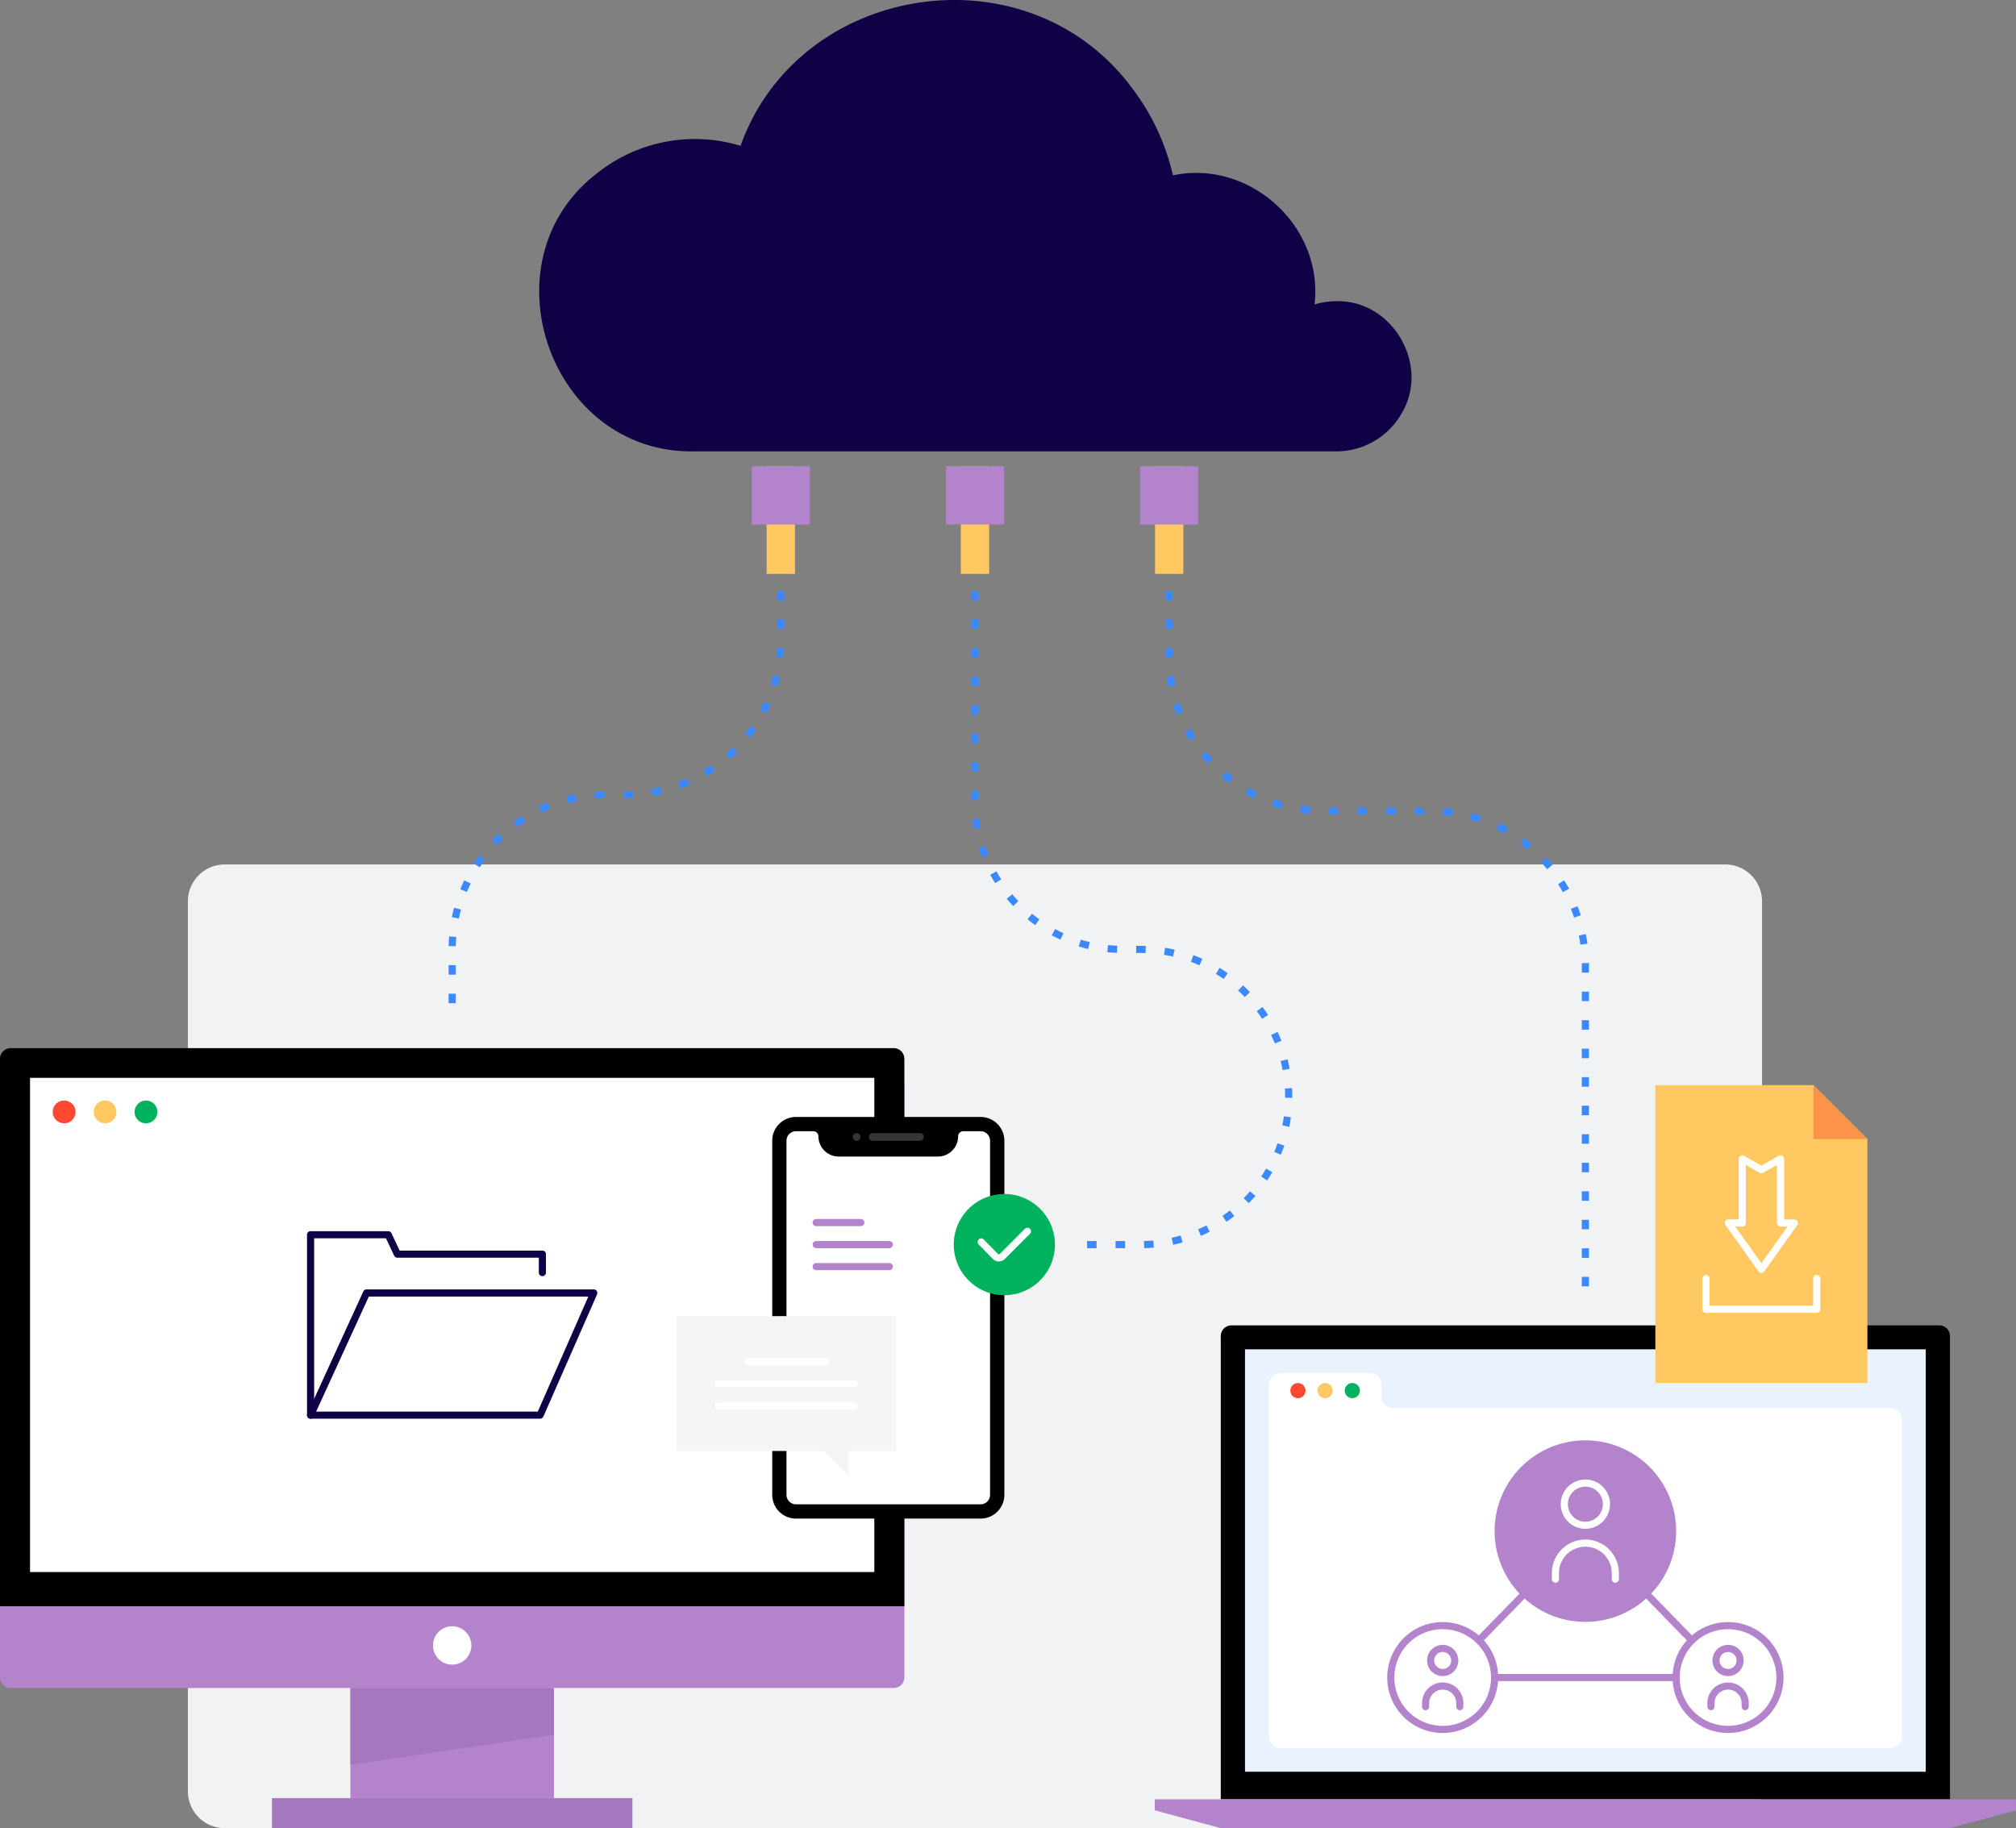 <svg xmlns="http://www.w3.org/2000/svg" width="469.471" height="425.751" viewBox="0 0 469.471 425.751"><rect x="0" y="0" width="469.471" height="425.751" fill="#808080" stroke="none"/><g id="Group_121" data-name="Group 121" transform="translate(-806.529 -978)"><path id="Path_181" data-name="Path 181" d="M516.122,951.915H166.708a8.579,8.579,0,0,1-8.579-8.579V736.064a8.579,8.579,0,0,1,8.579-8.579H516.122a8.579,8.579,0,0,1,8.579,8.579V943.336a8.579,8.579,0,0,1-8.579,8.579" transform="translate(692.16 451.836)" fill="#f0f2f4"></path><rect id="Rectangle_312" data-name="Rectangle 312" width="6.59" height="25.049" transform="translate(985.06 1086.598)" fill="#ffc861"></rect><rect id="Rectangle_313" data-name="Rectangle 313" width="13.552" height="13.552" transform="translate(981.579 1086.598)" fill="#b383cc"></rect><rect id="Rectangle_314" data-name="Rectangle 314" width="6.59" height="25.049" transform="translate(1030.28 1086.598)" fill="#ffc861"></rect><rect id="Rectangle_315" data-name="Rectangle 315" width="13.552" height="13.552" transform="translate(1026.799 1086.598)" fill="#b383cc"></rect><rect id="Rectangle_316" data-name="Rectangle 316" width="6.59" height="25.049" transform="translate(1075.5 1086.598)" fill="#ffc861"></rect><rect id="Rectangle_317" data-name="Rectangle 317" width="13.552" height="13.552" transform="translate(1072.019 1086.598)" fill="#b383cc"></rect><path id="Path_182" data-name="Path 182" d="M639.385,70.149a17.451,17.451,0,0,0-5.092.756c2.129-18.218-15.056-33.847-32.978-30.07a52.433,52.433,0,0,0-9.118-19.8C567.923-12.523,514.25-4.265,500.636,33.958a36.5,36.5,0,0,0-33.171,6.2c-26.933,20.286-11.451,65.642,22.494,64.956H639.385A17.472,17.472,0,0,0,654.5,96.409c6.848-11.194-1.944-26.595-15.119-26.26" transform="translate(478.35 978.003)" fill="#100045"></path><path id="Path_183" data-name="Path 183" d="M1197.1,1225.743H1027.292V1117.858a2.491,2.491,0,0,1,2.491-2.491H1194.61a2.491,2.491,0,0,1,2.491,2.491Z" transform="translate(63.524 171.294)"></path><rect id="Rectangle_318" data-name="Rectangle 318" width="158.53" height="98.376" transform="translate(1096.455 1292.237)" fill="#ebf2ff"></rect><path id="Path_184" data-name="Path 184" d="M1215.135,1166.448v73.609a2.767,2.767,0,0,1-2.767,2.767H1070.442a2.767,2.767,0,0,1-2.767-2.767v-81.772a2.767,2.767,0,0,1,2.767-2.767h20.711a2.767,2.767,0,0,1,2.767,2.767v2.629a2.767,2.767,0,0,0,2.767,2.767h115.68a2.767,2.767,0,0,1,2.767,2.767" transform="translate(34.316 142.255)" fill="#fff"></path><path id="Path_185" data-name="Path 185" d="M1156.918,1520.933H987.109l-15.375-4.147v-2.567h200.559v2.567Z" transform="translate(103.707 -117.182)" fill="#b383cc"></path><path id="Path_186" data-name="Path 186" d="M1089.37,1165.661a1.763,1.763,0,1,1-1.763-1.763,1.763,1.763,0,0,1,1.763,1.763" transform="translate(21.174 136.193)" fill="#ff4731"></path><path id="Path_187" data-name="Path 187" d="M1112.25,1165.661a1.763,1.763,0,1,1-1.763-1.763,1.763,1.763,0,0,1,1.763,1.763" transform="translate(4.626 136.193)" fill="#ffc861"></path><path id="Path_188" data-name="Path 188" d="M1135.13,1165.661a1.763,1.763,0,1,1-1.763-1.763,1.763,1.763,0,0,1,1.763,1.763" transform="translate(-11.922 136.193)" fill="#00b25e"></path><path id="Path_189" data-name="Path 189" d="M208.111,1047.831H2.491A2.49,2.49,0,0,1,0,1045.34V907.719a2.491,2.491,0,0,1,2.491-2.491h205.62a2.491,2.491,0,0,1,2.491,2.491V1045.34a2.49,2.49,0,0,1-2.491,2.491" transform="translate(806.529 323.28)" fill="#b383cc"></path><path id="Path_190" data-name="Path 190" d="M210.6,1012.035H0V884.551a2.49,2.49,0,0,1,2.491-2.491h205.62a2.49,2.49,0,0,1,2.491,2.491Z" transform="translate(806.529 340.036)"></path><rect id="Rectangle_319" data-name="Rectangle 319" width="196.613" height="115.093" transform="translate(813.523 1229.013)" fill="#fff"></rect><rect id="Rectangle_320" data-name="Rectangle 320" width="47.405" height="25.645" transform="translate(888.127 1371.111)" fill="#b383cc"></rect><rect id="Rectangle_321" data-name="Rectangle 321" width="83.93" height="6.994" transform="translate(869.865 1396.756)" fill="#a577be"></rect><path id="Path_191" data-name="Path 191" d="M373.3,1373.051a4.468,4.468,0,1,1-4.468-4.468,4.468,4.468,0,0,1,4.468,4.468" transform="translate(542.996 -11.849)" fill="#fff"></path><path id="Path_192" data-name="Path 192" d="M342.267,1431.415l-47.4,6.994v-17.874h47.4Z" transform="translate(593.266 -49.424)" fill="#a577be"></path><path id="Path_193" data-name="Path 193" d="M49.688,928.815a2.653,2.653,0,1,1-2.653-2.653,2.653,2.653,0,0,1,2.653,2.653" transform="translate(774.429 308.139)" fill="#ff4731"></path><path id="Path_194" data-name="Path 194" d="M84.123,928.815a2.653,2.653,0,1,1-2.653-2.653,2.653,2.653,0,0,1,2.653,2.653" transform="translate(749.523 308.139)" fill="#ffc861"></path><path id="Path_195" data-name="Path 195" d="M118.558,928.815a2.653,2.653,0,1,1-2.653-2.653,2.653,2.653,0,0,1,2.653,2.653" transform="translate(724.618 308.139)" fill="#00b25e"></path><path id="Path_196" data-name="Path 196" d="M1299.994,1233.27a21.138,21.138,0,1,0-21.138,21.138,21.138,21.138,0,0,0,21.138-21.138" transform="translate(-103.136 101.307)" fill="#b383cc"></path><path id="Path_197" data-name="Path 197" d="M1420.4,1390.885a12.917,12.917,0,1,1,12.917-12.917,12.932,12.932,0,0,1-12.917,12.917m0-24.174a11.257,11.257,0,1,0,11.257,11.257,11.269,11.269,0,0,0-11.257-11.257" transform="translate(-211.456 -9.294)" fill="#b383cc"></path><path id="Path_198" data-name="Path 198" d="M1445.556,1422.356a.83.83,0,0,1-.83-.83v-.808a3.158,3.158,0,1,0-6.316,0v.808a.83.83,0,1,1-1.66,0v-.808a4.818,4.818,0,1,1,9.636,0v.808a.83.83,0,0,1-.83.83" transform="translate(-232.623 -46.072)" fill="#b383cc"></path><path id="Path_199" data-name="Path 199" d="M1444.657,1391.5a3.636,3.636,0,1,1,3.636-3.636,3.64,3.64,0,0,1-3.636,3.636m0-5.612a1.976,1.976,0,1,0,1.976,1.976,1.978,1.978,0,0,0-1.976-1.976" transform="translate(-235.712 -23.162)" fill="#b383cc"></path><path id="Path_200" data-name="Path 200" d="M1180.281,1390.885a12.917,12.917,0,1,1,12.917-12.917,12.932,12.932,0,0,1-12.917,12.917m0-24.174a11.257,11.257,0,1,0,11.257,11.257,11.269,11.269,0,0,0-11.257-11.257" transform="translate(-37.786 -9.294)" fill="#b383cc"></path><path id="Path_201" data-name="Path 201" d="M1205.436,1422.356a.83.83,0,0,1-.83-.83v-.808a3.158,3.158,0,1,0-6.316,0v.808a.83.83,0,1,1-1.661,0v-.808a4.818,4.818,0,1,1,9.637,0v.808a.83.83,0,0,1-.83.83" transform="translate(-58.952 -46.072)" fill="#b383cc"></path><path id="Path_202" data-name="Path 202" d="M1204.537,1391.5a3.636,3.636,0,1,1,3.636-3.636,3.64,3.64,0,0,1-3.636,3.636m0-5.612a1.976,1.976,0,1,0,1.976,1.976,1.978,1.978,0,0,0-1.976-1.976" transform="translate(-62.042 -23.162)" fill="#b383cc"></path><path id="Path_203" data-name="Path 203" d="M379.173,593.347h-1.66v-2.214h1.66Zm0-6.642h-1.66v-2.214h1.66Zm.006-6.627-1.66-.03c.014-.752.051-1.513.11-2.261l1.655.131c-.057.714-.092,1.441-.105,2.16m.71-6.438-1.627-.333c.151-.736.327-1.478.523-2.2l1.6.434c-.187.692-.355,1.4-.5,2.1m1.883-6.2-1.537-.628c.284-.694.593-1.389.92-2.065l1.5.722c-.312.645-.607,1.309-.878,1.971m2.992-5.738-1.4-.9c.407-.63.839-1.257,1.284-1.863l1.337.984c-.426.578-.838,1.177-1.227,1.779m4-5.1-1.207-1.14c.516-.546,1.055-1.084,1.6-1.6l1.135,1.211c-.524.491-1.039,1-1.532,1.526m4.861-4.283-.979-1.341c.607-.443,1.237-.874,1.87-1.279l.895,1.4c-.6.387-1.206.8-1.786,1.221M399.187,549l-.716-1.5c.68-.325,1.378-.632,2.075-.914l.622,1.54c-.666.269-1.332.562-1.981.872m6.083-2.239-.427-1.6c.725-.193,1.467-.365,2.205-.513l.326,1.628c-.7.141-1.413.306-2.1.49m6.386-1.077-.124-1.656c.747-.056,1.508-.089,2.261-.1l.023,1.66c-.719.01-1.446.042-2.16.1m7.247-.1h-.671v-1.66h.661c.508,0,1.013-.011,1.517-.032l.071,1.659c-.524.022-1.055.034-1.578.034m6.079-.5-.273-1.638c.708-.118,1.422-.26,2.12-.421l.374,1.618c-.732.169-1.479.317-2.221.441m6.56-1.73-.57-1.559c.671-.245,1.345-.516,2-.8l.666,1.521c-.689.3-1.394.585-2.1.842m6.122-2.908-.848-1.427c.617-.366,1.23-.757,1.823-1.16l.934,1.373c-.621.422-1.263.831-1.908,1.214m5.486-3.984-1.095-1.248c.539-.473,1.071-.969,1.581-1.475l1.169,1.179c-.534.529-1.091,1.049-1.655,1.544m4.669-4.921-1.3-1.028c.444-.563.876-1.148,1.286-1.739l1.365.946c-.429.619-.882,1.232-1.347,1.821m3.692-5.694-1.471-.771c.334-.636.652-1.291.945-1.947l1.515.679c-.307.687-.64,1.373-.99,2.039m2.582-6.279-1.588-.486c.21-.686.4-1.387.568-2.085l1.615.387c-.175.731-.376,1.466-.6,2.185m1.376-6.643-1.65-.185c.08-.713.139-1.438.175-2.155l1.658.084c-.038.751-.1,1.51-.183,2.256m.231-6.724h-1.66v-2.214h1.66Zm0-6.642h-1.66V497.35h1.66Z" transform="translate(533.487 618.284)" fill="#3c89ff"></path><path id="Path_204" data-name="Path 204" d="M1079.439,659.29h-1.661v-2.214h1.661Zm0-6.642h-1.661v-2.214h1.661Zm0-6.642h-1.661v-2.214h1.661Zm0-6.642h-1.661v-2.214h1.661Zm0-6.642h-1.661V630.51h1.661Zm0-6.642h-1.661v-2.214h1.661Zm0-6.642h-1.661v-2.214h1.661Zm0-6.642h-1.661v-2.214h1.661Zm0-6.642h-1.661v-2.214h1.661Zm0-6.642h-1.661V597.3h1.661Zm0-6.642h-1.661V590.66h1.661Zm0-6.642h-1.661v-1.669q0-.267,0-.532l1.66-.025q0,.278,0,.557Zm-1.991-6.51c-.1-.71-.219-1.427-.361-2.131l1.628-.328c.148.737.275,1.488.378,2.232Zm-1.474-6.306c-.227-.679-.479-1.361-.748-2.028l1.539-.623c.282.7.546,1.412.784,2.124Zm-2.612-5.923c-.349-.627-.722-1.251-1.108-1.854l1.4-.9c.4.632.795,1.285,1.16,1.942Zm-3.657-5.344c-.458-.553-.939-1.1-1.43-1.621l1.211-1.136c.514.548,1.017,1.119,1.5,1.7Zm-4.574-4.588c-.551-.46-1.124-.909-1.7-1.334l.984-1.338c.606.446,1.205.916,1.783,1.4Zm-5.336-3.677c-.627-.351-1.272-.688-1.919-1l.721-1.5c.677.326,1.354.679,2.01,1.047Zm-5.923-2.632c-.679-.229-1.375-.44-2.068-.627l.432-1.6c.727.2,1.456.417,2.167.657Zm-6.3-1.491c-.708-.1-1.431-.179-2.148-.235l.13-1.655c.751.059,1.508.142,2.25.246Zm-6.507-.344h-2.214v-1.66h2.214Zm-6.642,0h-2.214v-1.66h2.214Zm-6.642,0h-2.214v-1.66h2.214Zm-6.642,0h-2.214v-1.66h2.214Zm-6.709-.139c-.749-.065-1.506-.155-2.248-.265l.245-1.642c.709.106,1.431.191,2.147.253Zm-6.675-1.208c-.724-.2-1.451-.429-2.161-.676l.544-1.568c.678.235,1.372.452,2.063.644Zm-6.338-2.421c-.673-.331-1.345-.689-2-1.061l.824-1.441c.623.356,1.264.7,1.906,1.013Zm-5.78-3.544c-.6-.45-1.2-.924-1.77-1.41l1.074-1.266c.547.464,1.115.917,1.69,1.347Zm-5.035-4.542c-.509-.552-1.008-1.128-1.484-1.711l1.287-1.049c.454.557.931,1.107,1.417,1.634Zm-4.124-5.388c-.4-.636-.786-1.294-1.146-1.955l1.457-.8c.344.631.713,1.259,1.095,1.866Zm-3.067-6.056c-.277-.7-.535-1.419-.767-2.134l1.579-.513c.221.683.468,1.368.732,2.038Zm-1.9-6.518c-.142-.737-.262-1.489-.359-2.235l1.647-.212c.092.713.207,1.431.343,2.134Zm-.662-6.749v-2.219h1.66v2.208Zm1.66-6.647h-1.66v-2.214h1.66Zm0-6.642h-1.66V497.35h1.66Z" transform="translate(97.111 618.284)" fill="#3c89ff"></path><path id="Path_205" data-name="Path 205" d="M853.236,650.395h-2.214v-1.66h2.214Zm-6.642,0H844.38v-1.66h2.214Zm11.086-.007-.033-1.66c.718-.014,1.444-.052,2.157-.112l.139,1.655c-.748.063-1.509.1-2.262.117m6.743-.785-.35-1.623c.7-.151,1.4-.327,2.094-.524l.455,1.6c-.725.206-1.464.391-2.2.55m6.468-2.07-.658-1.524c.658-.284,1.315-.593,1.952-.918l.754,1.479c-.668.341-1.358.665-2.048.963m5.942-3.276-.938-1.37c.591-.405,1.177-.834,1.741-1.276l1.024,1.307c-.592.463-1.206.914-1.827,1.339m5.206-4.355-1.182-1.166c.5-.51,1-1.044,1.466-1.586l1.255,1.087c-.494.569-1.011,1.129-1.539,1.664m4.281-5.272-1.384-.918c.4-.6.779-1.216,1.137-1.838l1.44.827c-.375.653-.776,1.3-1.192,1.929m3.192-6L887.976,628c.274-.664.531-1.345.761-2.024l1.572.533c-.242.713-.511,1.428-.8,2.125m1.974-6.5-1.628-.325c.14-.7.26-1.419.354-2.13l1.646.22c-.1.746-.225,1.5-.372,2.235m.683-6.754-1.66-.007v-.175c0-.662-.02-1.33-.058-1.986l1.657-.1c.04.687.061,1.388.061,2.083Zm-2.245-6.452c-.133-.7-.291-1.414-.47-2.107l1.608-.413c.187.728.353,1.472.493,2.212Zm-1.813-6.209c-.266-.663-.558-1.328-.867-1.974l1.5-.716c.325.679.631,1.376.91,2.072Zm-2.975-5.738c-.389-.6-.8-1.2-1.231-1.772l1.332-.99c.449.6.884,1.23,1.292,1.86Zm-4.023-5.065c-.5-.516-1.019-1.023-1.548-1.506l1.119-1.227c.555.507,1.1,1.038,1.625,1.58Zm-4.918-4.206c-.588-.412-1.2-.81-1.809-1.182l.863-1.418c.642.391,1.281.808,1.9,1.241Zm-5.634-3.186c-.657-.292-1.331-.565-2-.813l.574-1.558c.706.26,1.414.547,2.1.853Zm-6.145-2.039c-.7-.158-1.412-.3-2.12-.409l.262-1.64c.743.119,1.492.263,2.225.429ZM858,581.664q-.514-.015-1.032-.016h-1.156v-1.66h1.156q.543,0,1.082.016Zm-6.646-.039c-.752-.027-1.513-.079-2.26-.154l.166-1.652c.712.072,1.437.121,2.155.147Zm-6.729-.9c-.733-.171-1.47-.368-2.189-.586l.481-1.589c.686.208,1.387.4,2.086.558Zm-6.432-2.178c-.684-.309-1.368-.644-2.032-1l.779-1.466c.633.336,1.285.656,1.936.95Zm-5.886-3.375c-.613-.435-1.22-.9-1.8-1.37l1.045-1.29c.557.451,1.136.89,1.72,1.3Zm-5.133-4.441c-.52-.545-1.028-1.114-1.511-1.69l1.273-1.067c.46.549.944,1.091,1.44,1.611Zm-4.193-5.342c-.406-.635-.8-1.29-1.16-1.949l1.453-.8c.347.627.719,1.252,1.106,1.857Zm-3.091-6.05c-.276-.7-.533-1.421-.763-2.138l1.581-.507c.219.683.464,1.368.727,2.036Zm-1.864-6.533c-.135-.74-.248-1.494-.335-2.241l1.649-.192c.083.712.19,1.43.319,2.135Zm1.087-6.754h-1.66v-2.214h1.66Zm0-6.642h-1.66V537.2h1.66Zm0-6.642h-1.66v-2.214h1.66Zm0-6.641h-1.66v-2.214h1.66Zm0-6.642h-1.66v-2.214h1.66Zm0-6.642h-1.66v-2.214h1.66Zm0-6.642h-1.66v-2.214h1.66Zm0-6.642h-1.66V497.35h1.66Z" transform="translate(215.297 618.284)" fill="#3c89ff"></path><path id="Path_206" data-name="Path 206" d="M312.639,1115.209H259.19a.83.83,0,0,1-.755-1.176l13.03-28.453a.83.83,0,0,1,.755-.485h52.917a.83.83,0,0,1,.76,1.164l-12.5,28.453a.83.83,0,0,1-.76.5m-52.156-1.661H312.1l11.769-26.792H272.753Z" transform="translate(619.667 193.188)" fill="#100045"></path><path id="Path_207" data-name="Path 207" d="M259.19,1079.764a.83.83,0,0,1-.83-.83v-42.015a.83.83,0,0,1,.83-.83h18.082a.83.83,0,0,1,.751.477l1.9,4.044h33.245a.83.83,0,0,1,.83.83v4.288a.83.83,0,1,1-1.66,0v-3.458H279.4a.83.83,0,0,1-.751-.477l-1.9-4.044H260.02v41.185a.83.83,0,0,1-.83.83" transform="translate(619.666 228.633)" fill="#100045"></path><path id="Path_208" data-name="Path 208" d="M1442.372,925.764v56.815h-49.378V913.2h36.817Z" transform="translate(-200.977 317.512)" fill="#ffc861"></path><path id="Path_209" data-name="Path 209" d="M1526.035,913.2l12.561,12.561h-12.561Z" transform="translate(-297.2 317.512)" fill="#fd924b"></path><path id="Path_210" data-name="Path 210" d="M1459.241,1081.748h-25.779a.83.83,0,0,1-.83-.83v-7.172a.83.83,0,0,1,1.661,0v6.342h24.119v-6.342a.83.83,0,0,1,1.66,0v7.172a.83.83,0,0,1-.83.83" transform="translate(-229.645 201.998)" fill="#fff"></path><path id="Path_211" data-name="Path 211" d="M1459.937,999.65a.831.831,0,0,1-.676-.348l-7.692-10.792a.83.83,0,0,1,.676-1.312h2.412V973.1a.83.83,0,0,1,1.239-.722l4.04,2.289,4.04-2.289a.83.83,0,0,1,1.24.722v14.1h2.412a.83.83,0,0,1,.676,1.312l-7.692,10.792a.83.83,0,0,1-.676.348m-6.081-10.792,6.081,8.531,6.081-8.531h-1.631a.83.83,0,0,1-.83-.83V974.522l-3.21,1.818a.83.83,0,0,1-.818,0l-3.21-1.818v13.506a.83.83,0,0,1-.83.83Z" transform="translate(-243.229 274.793)" fill="#fff"></path><path id="Path_212" data-name="Path 212" d="M1395.276,1352.183a.828.828,0,0,1-.595-.251l-10.04-10.3a.83.83,0,1,1,1.189-1.159l10.04,10.3a.83.83,0,0,1-.594,1.41" transform="translate(-194.764 8.667)" fill="#b383cc"></path><path id="Path_213" data-name="Path 213" d="M1242.346,1352.182a.83.83,0,0,1-.594-1.41l10.041-10.3a.83.83,0,0,1,1.189,1.159l-10.041,10.3a.829.829,0,0,1-.595.251" transform="translate(-91.417 8.667)" fill="#b383cc"></path><path id="Path_214" data-name="Path 214" d="M1297.824,1410.388h-42.276a.83.83,0,0,1,0-1.66h42.276a.83.83,0,1,1,0,1.66" transform="translate(-100.966 -40.884)" fill="#b383cc"></path><path id="Path_215" data-name="Path 215" d="M698.352,1033.513H655.367a5.535,5.535,0,0,1-5.535-5.535V945.512a5.535,5.535,0,0,1,5.535-5.535h42.986a5.535,5.535,0,0,1,5.535,5.535v82.467a5.534,5.534,0,0,1-5.535,5.535" transform="translate(336.528 298.147)"></path><path id="Path_216" data-name="Path 216" d="M664.045,1038.872a2.216,2.216,0,0,1-2.214-2.214V954.192a2.216,2.216,0,0,1,2.214-2.214h4.025a1.2,1.2,0,0,1,1.2,1.2,4.71,4.71,0,0,0,4.7,4.7H697.1a4.71,4.71,0,0,0,4.7-4.7,1.2,1.2,0,0,1,1.2-1.2h4.025a2.216,2.216,0,0,1,2.214,2.214v82.466a2.216,2.216,0,0,1-2.214,2.214Z" transform="translate(327.85 289.467)" fill="#fff"></path><path id="Path_217" data-name="Path 217" d="M743.125,953.557H732.152a.9.9,0,0,0,0,1.8h10.973a.9.9,0,0,0,0-1.8" transform="translate(277.639 288.326)" fill="#353535"></path><path id="Path_218" data-name="Path 218" d="M718.491,953.557a.9.9,0,1,0,.9.9.9.9,0,0,0-.9-.9" transform="translate(287.52 288.326)" fill="#353535"></path><path id="Path_219" data-name="Path 219" d="M695.049,1027.511h-10.4a.83.83,0,0,1,0-1.66h10.4a.83.83,0,1,1,0,1.66" transform="translate(311.943 236.038)" fill="#b383cc"></path><path id="Path_220" data-name="Path 220" d="M701.682,1046.05h-17.03a.83.83,0,1,1,0-1.66h17.03a.83.83,0,0,1,0,1.66" transform="translate(311.944 222.629)" fill="#b383cc"></path><path id="Path_221" data-name="Path 221" d="M701.682,1064.589h-17.03a.83.83,0,0,1,0-1.66h17.03a.83.83,0,0,1,0,1.66" transform="translate(311.944 209.22)" fill="#b383cc"></path><path id="Path_222" data-name="Path 222" d="M826.152,1016.594a11.783,11.783,0,1,1-11.783-11.783,11.783,11.783,0,0,1,11.783,11.783" transform="translate(226.046 251.255)" fill="#00b25e"></path><path id="Path_223" data-name="Path 223" d="M827.663,1041.055h-.027a2.049,2.049,0,0,1-1.429-.644l-3.239-3.3a.83.83,0,1,1,1.184-1.163l3.25,3.309a.416.416,0,0,0,.262.134.4.4,0,0,0,.253-.122l5.811-5.825a.83.83,0,1,1,1.175,1.173l-5.8,5.812a2.043,2.043,0,0,1-1.417.623h-.025" transform="translate(211.477 230.72)" fill="#fff"></path><path id="Path_224" data-name="Path 224" d="M620.489,1107.608H569.279v31.4h34.384l5.682,5.682v-5.682h11.143Z" transform="translate(394.789 176.905)" fill="#f5f5f5"></path><path id="Path_225" data-name="Path 225" d="M645.044,1144.44H626.96a.83.83,0,0,1,0-1.66h18.084a.83.83,0,0,1,0,1.66" transform="translate(353.671 151.467)" fill="#fff"></path><path id="Path_226" data-name="Path 226" d="M634.154,1163.121H602.571a.83.83,0,1,1,0-1.66h31.582a.83.83,0,1,1,0,1.66" transform="translate(371.311 137.956)" fill="#fff"></path><path id="Path_227" data-name="Path 227" d="M634.154,1181.8H602.571a.83.83,0,1,1,0-1.66h31.582a.83.83,0,1,1,0,1.66" transform="translate(371.311 124.444)" fill="#fff"></path><path id="Path_228" data-name="Path 228" d="M1320.677,1305.672a.83.83,0,0,1-.83-.83v-1.413a6.144,6.144,0,1,0-12.288,0v1.413a.83.83,0,0,1-1.66,0v-1.413a7.8,7.8,0,1,1,15.609,0v1.413a.83.83,0,0,1-.83.83" transform="translate(-137.982 40.92)" fill="#fff"></path><path id="Path_229" data-name="Path 229" d="M1319.105,1256.573a5.737,5.737,0,1,1,5.737-5.737,5.744,5.744,0,0,1-5.737,5.737m0-9.814a4.077,4.077,0,1,0,4.077,4.077,4.082,4.082,0,0,0-4.077-4.077" transform="translate(-143.385 77.464)" fill="#fff"></path><rect id="Rectangle_322" data-name="Rectangle 322" width="469.471" height="425.75" transform="translate(806.529 978)" fill="none"></rect></g></svg>